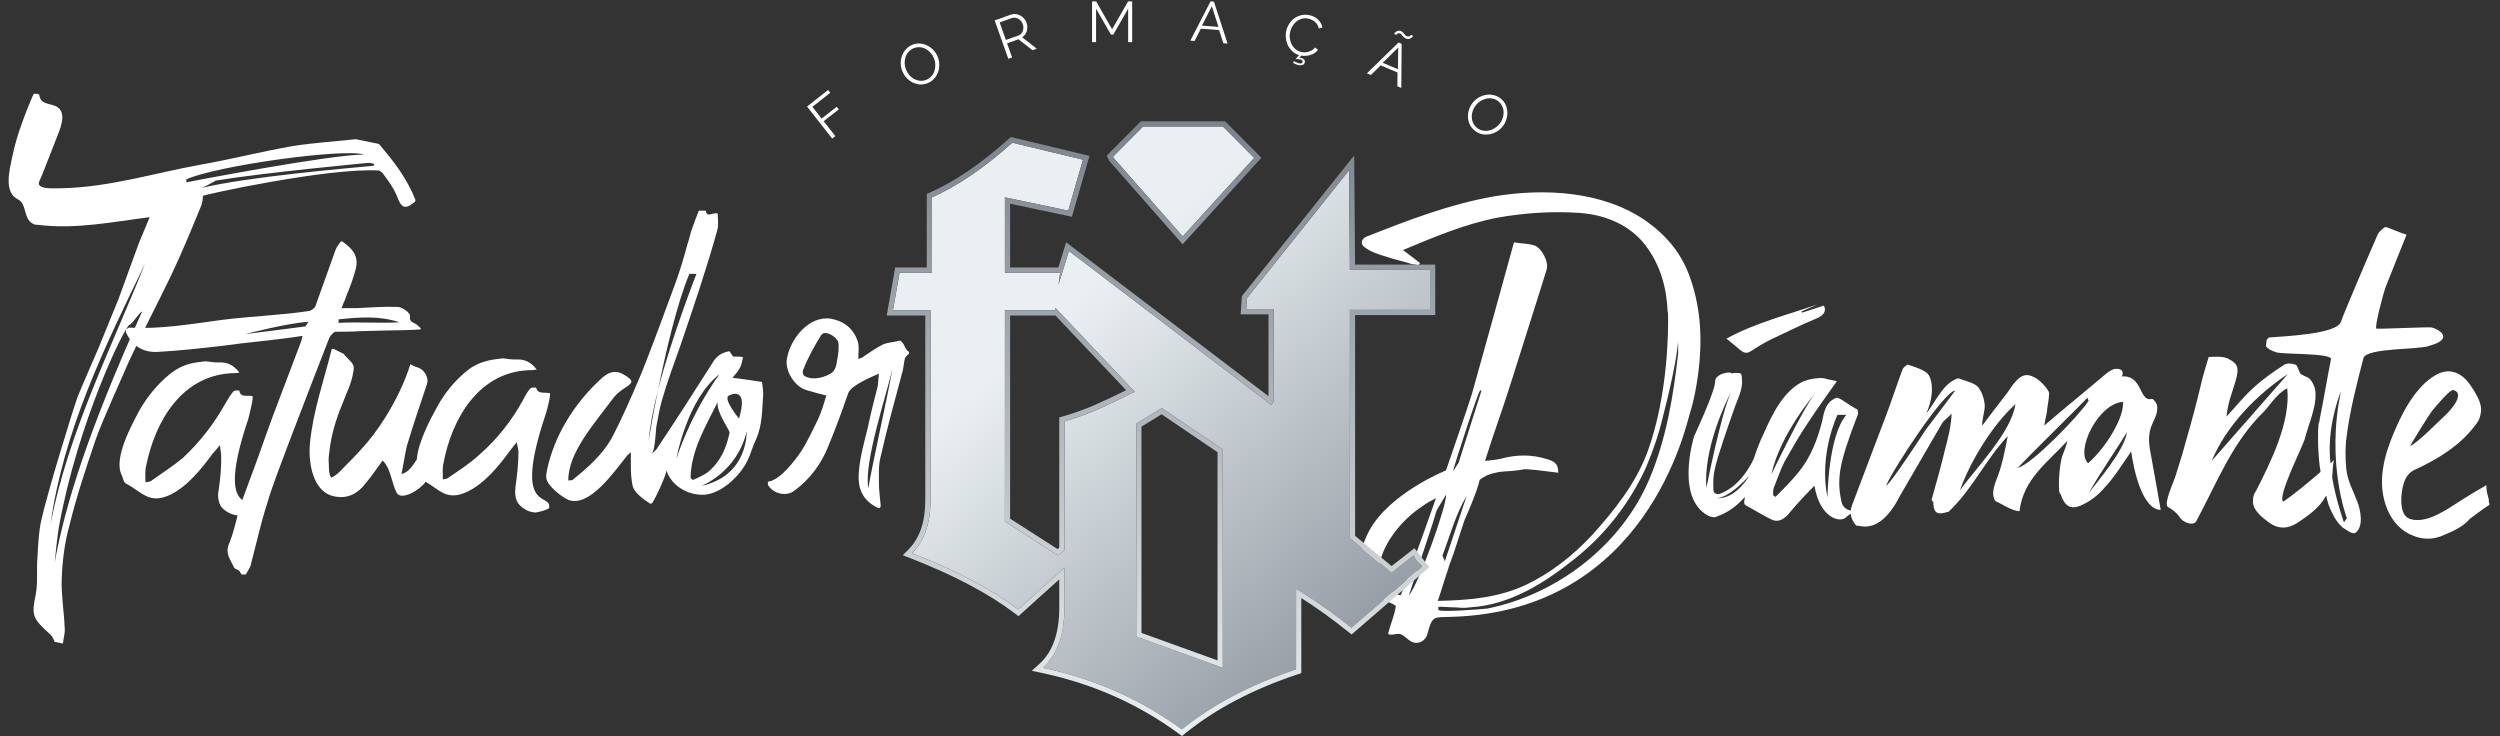 <svg xmlns="http://www.w3.org/2000/svg" width="214" height="63" viewBox="0 0 214 63" fill="none"><rect x="0" y="0" width="214" height="63" fill="#333333" stroke="none"/><path d="M213.089 43.094C213.089 43.145 213.089 43.195 213.089 43.195C213.089 43.246 213.038 43.246 213.038 43.246C212.634 43.499 211.622 44.257 211.42 44.409C210.864 45.066 210.005 45.471 209.246 45.774C208.437 46.178 207.477 46.229 206.617 45.875C204.494 45.117 203.584 42.488 203.988 40.111C204.14 39.05 204.494 38.039 204.898 37.078C205.556 35.511 206.364 33.943 207.527 32.831C208.286 32.123 209.196 31.567 210.106 31.871C210.156 31.871 210.207 31.921 210.257 31.921C210.915 32.174 211.37 32.781 211.774 33.438C212.128 34.044 212.532 34.752 212.33 35.46C212.28 35.865 212.077 36.168 211.825 36.471C210.561 38.14 208.741 39.252 206.921 40.111C206.668 40.212 206.364 40.364 206.162 40.617C205.556 41.224 205.303 43.398 205.859 44.105C206.011 44.308 206.213 44.409 206.415 44.459C207.881 44.813 209.6 43.499 210.813 42.74C210.864 42.69 212.128 41.931 212.836 41.527C212.836 41.578 212.836 41.628 212.836 41.679C212.836 42.033 212.937 42.386 213.038 42.74C213.038 42.892 213.038 42.993 213.089 43.094ZM208.235 35.106C207.78 35.713 206.263 38.19 206.314 38.19C207.022 37.836 208.64 36.168 209.246 35.612C209.651 35.258 211.117 33.691 210.005 33.387C209.752 33.286 208.538 34.752 208.235 35.106Z" fill="white"></path><path d="M208.125 28.028C208.429 28.079 209.187 28.433 209.136 28.837C209.086 29.292 208.277 29.494 207.974 29.595C207.215 29.949 202.564 29.747 202.311 30.657C201.806 32.578 201.148 35.157 200.896 37.179C200.744 38.14 200.744 39.151 200.845 40.162C200.946 41.173 201.452 42.032 201.806 42.993C202.058 43.65 202.362 45.117 201.603 45.622C201.351 45.774 200.744 45.268 200.542 45.167C200.137 44.813 199.834 44.358 199.632 43.903C199.379 43.448 199.227 42.943 199.126 42.437C199.075 42.487 199.075 42.487 199.075 42.487C198.57 43.448 197.559 44.156 196.649 44.763C195.84 45.268 195.081 45.319 194.273 44.763C193.666 44.308 192.756 43.65 192.857 42.791C192.857 42.487 192.958 42.235 193.11 42.032C194.374 39.555 196.093 36.117 195.789 33.236C194.93 33.64 194.171 34.853 193.817 35.207C191.087 37.836 189.773 41.325 188.003 44.611C187.801 45.015 186.891 44.813 186.537 44.206C186.284 43.853 185.931 43.6 185.577 43.398C185.172 43.145 186.082 41.224 186.183 40.87C186.487 39.858 186.841 38.847 187.093 37.836C187.599 36.117 188.054 34.398 188.458 32.679C188.509 32.376 189.065 30.556 189.065 30.556C189.368 30.556 190.278 30.455 190.733 30.708C191.644 31.163 191.644 31.567 191.391 32.528C190.986 33.943 190.784 34.146 190.582 35.662C191.391 34.803 192.099 33.893 192.907 33.185C193.716 32.427 194.626 31.82 195.536 31.213C195.789 31.062 196.194 31.112 196.497 31.213C196.649 31.264 196.699 31.567 196.901 31.972C196.952 32.073 197.508 32.275 197.66 32.376C197.913 32.629 198.064 32.932 198.165 33.286C198.418 34.601 197.609 36.269 197.306 37.533C197.104 38.241 194.93 42.487 195.435 42.943C196.295 42.386 197.559 41.325 198.62 40.415C198.62 40.364 198.62 40.314 198.671 40.314C198.57 40.465 198.317 37.786 198.469 36.269C198.519 36.117 198.57 36.016 198.57 35.864C198.873 34.398 199.227 32.275 199.53 30.758C199.682 30.202 195.385 30.354 194.829 30.151C194.374 30 194.121 29.848 193.969 29.646C193.969 29.494 194.02 29.292 194.02 29.09C194.07 29.039 194.121 28.989 194.222 28.888C195.334 28.787 200.087 28.635 200.39 27.523C200.592 26.916 202.614 22.163 203.524 20.091C203.626 19.838 203.929 19.585 204.182 19.433C204.232 19.383 205.597 19.989 206.002 20.091C206.002 20.091 204.637 23.478 204.182 24.641C204.081 24.894 203.221 28.028 203.423 28.129C203.626 28.18 207.872 27.978 208.125 28.028ZM189.318 39.454L195.84 32.022C193.211 33.741 190.582 36.421 189.318 39.454ZM200.896 44.358C200.896 44.358 199.075 39.656 200.39 33.488C200.39 33.488 199.328 35.966 199.429 38.847C199.429 39.1 199.48 39.353 199.48 39.656C199.581 39.555 199.733 39.454 199.834 39.353C199.682 39.454 199.682 40.465 199.632 40.87C199.985 42.943 200.643 44.712 200.643 44.712L200.896 44.358Z" fill="white"></path><path d="M176.362 42.234C176.16 42.436 176.211 39.807 176.565 38.948C176.716 38.544 176.868 38.19 176.969 37.734C175.301 39.555 173.177 41.021 172.874 43.751C172.318 43.801 171.104 42.992 170.801 42.891C170.498 42.436 170.599 41.88 170.852 41.172C171.357 39.959 171.61 38.645 171.863 37.33C169.992 39.302 168.88 41.83 166.807 43.801C166.2 43.953 165.493 44.256 165.493 42.992C165.442 42.942 165.391 42.891 165.341 42.79C165.745 41.375 166.15 39.908 166.504 38.442C166.756 37.482 167.009 36.521 167.06 35.409C166.807 35.712 166.453 35.914 166.251 36.218C165.038 38.291 163.824 40.414 162.611 42.487C160.791 46.077 158.971 44.813 158.92 45.015C158.415 44.459 158.313 43.903 158.516 43.296C159.476 40.717 160.487 38.139 161.448 35.561C161.954 34.246 162.358 32.932 162.864 31.617C162.914 31.465 163.217 31.213 163.319 31.213C163.875 31.415 164.481 31.567 164.936 31.92C165.341 32.224 165.695 33.589 164.886 35.409C165.796 34.246 166.301 32.831 167.616 32.376C168.273 32.628 168.88 32.729 169.284 33.083C169.638 33.488 169.84 34.094 169.891 34.651C169.942 35.106 169.588 36.167 169.689 36.42C170.447 35.409 171.104 34.549 171.812 33.639C172.065 33.285 172.267 32.932 172.571 32.628C172.975 32.173 173.43 31.92 174.087 32.274C174.694 32.527 175.402 33.437 175.402 33.639C175.402 34.196 175.25 34.752 175.2 35.358C175.149 35.662 175.048 35.965 174.997 36.42C176.817 34.853 178.587 33.437 180.306 31.971C180.559 31.769 180.862 31.567 181.165 31.567C181.772 31.567 181.772 31.971 181.62 32.224C183.44 32.072 183.086 34.448 184.199 34.145C184.3 34.094 184.654 34.549 184.654 34.752C184.755 36.066 183.643 36.268 184.047 38.543C184.3 39.858 184.957 43.65 184.957 43.65C183.339 43.599 182.631 40.111 182.429 38.645C181.62 39.807 181.014 40.819 180.205 41.678C179.699 42.285 179.092 42.79 178.385 43.144C177.323 43.7 176.767 43.447 176.362 42.234ZM167.363 33.437C166.453 33.437 162.055 40.111 161.448 41.577C161.802 41.476 164.785 36.875 164.886 36.723C165.695 35.662 166.504 34.6 167.363 33.437ZM172.52 34.6C170.649 36.268 168.678 39.403 167.768 41.981C169.133 40.06 172.166 37.027 172.52 34.6ZM178.739 39.656C180.356 38.24 181.873 35.611 181.721 34.398C179.598 34.549 177.626 38.594 178.739 39.656ZM178.789 42.234C179.497 41.223 181.823 38.645 182.075 36.976C181.368 38.19 179.598 40.717 178.789 42.234ZM178.789 34.297C178.739 34.246 178.739 34.145 178.688 34.044C177.879 34.903 173.481 39.201 172.722 40.06C173.986 39.706 178.081 35.459 178.789 34.297Z" fill="white"></path><path d="M149.806 30.101C149.452 30.303 149.199 30.151 148.947 29.949C148.593 29.646 148.289 29.393 147.784 28.989C150.261 27.624 152.991 26.966 155.57 26.056C155.115 26.259 154.66 26.461 154.205 26.663C154.205 26.663 154.255 26.714 154.255 26.764C154.862 26.562 155.519 26.36 156.126 26.157C156.379 26.663 156.075 27.017 155.469 27.27C154.104 27.826 152.84 28.483 151.525 29.09C150.918 29.393 150.362 29.747 149.806 30.101ZM157.541 42.487C157.643 43.094 157.693 43.65 158.704 43.751C158.401 44.004 158.148 44.156 158.047 44.257C157.541 44.813 155.772 44.358 155.317 41.578C154.559 42.336 153.8 43.145 153.092 44.004C152.688 44.459 152.233 44.712 151.727 44.51C150.969 44.156 150.261 43.701 149.503 43.296C149.452 43.246 149.402 43.246 149.351 43.195C149.301 43.094 149.301 42.993 149.301 42.892C149.351 42.791 149.351 42.639 149.351 42.538C148.744 43.246 147.986 43.853 146.975 44.206C146.874 44.257 146.722 44.308 146.621 44.257C146.621 44.308 146.621 44.308 146.621 44.308V44.257C146.57 44.257 146.52 44.257 146.469 44.206V44.257C143.284 42.943 145.003 37.381 145.003 37.381C145.509 36.218 146.874 33.337 146.823 32.528C147.025 31.921 148.188 31.769 148.239 31.972C148.391 31.921 148.542 31.921 148.694 31.921C148.997 31.921 149.098 31.972 149.098 32.325C149.25 33.337 148.694 34.196 148.391 35.157C148.037 36.168 146.975 39.151 146.773 40.212C146.672 40.617 146.621 41.325 146.672 41.982C146.722 42.235 146.924 42.336 147.177 42.285C147.936 42.032 149.149 41.274 150.109 39.302C150.362 38.544 150.615 37.836 150.969 37.128C151.677 35.511 152.688 33.387 154.407 32.629C154.963 32.427 155.57 32.325 156.126 32.376C156.227 32.427 157.238 32.629 157.238 32.629C156.379 33.842 155.57 34.955 154.811 36.117C154.053 37.23 153.396 38.392 152.738 39.555C152.385 40.263 152.132 41.021 151.828 41.78C151.778 41.931 151.778 42.134 151.778 42.386C151.828 42.437 151.93 42.487 151.98 42.538C152.688 41.83 153.396 41.123 154.002 40.364C155.014 39.1 155.57 37.634 155.974 36.067C156.126 35.308 156.277 34.348 157.238 34.044C157.44 33.994 158.603 34.904 159.008 35.056L159.058 35.41C158.856 35.966 158.654 36.471 158.451 37.027C157.845 38.797 157.188 40.516 157.541 42.487ZM146.065 41.78C146.065 41.78 147.329 35.359 148.188 33.539C148.239 33.438 148.289 33.337 148.289 33.337C148.289 33.387 148.239 33.488 148.188 33.539C147.683 34.499 145.812 38.443 146.065 41.78ZM149.654 40.87C149.705 40.819 149.705 40.819 149.705 40.769C149.25 41.224 148.087 42.487 147.025 42.639C147.025 42.639 148.34 42.841 149.654 40.87ZM151.626 40.617C151.626 40.617 154.356 34.904 155.367 33.691C155.367 33.691 152.385 37.128 151.626 40.617ZM157.289 35.511C157.289 35.511 155.671 38.847 156.429 42.589C156.429 42.589 156.48 37.331 158.047 35.511H157.289Z" fill="white"></path><path d="M144.711 23.882C145.622 26.511 145.723 29.241 145.369 31.971C145.217 33.083 145.015 34.246 144.661 35.358C144.307 36.471 140.97 52.295 124.286 52.801C122.77 52.851 122.618 52.649 122.213 54.166C122.112 54.671 121.708 55.076 121.152 55.025C120.596 54.975 120.343 54.419 119.837 54.267C119.534 54.216 119.231 54.368 118.927 54.318C118.877 54.318 118.877 54.267 118.877 54.267C118.826 54.267 118.826 54.216 118.826 54.216C119.028 53.407 119.382 52.649 119.483 51.891C119.534 51.79 118.472 51.385 118.321 51.284C117.916 51.031 117.613 50.677 117.309 50.273C116.147 48.706 116.298 47.138 117.208 45.419C118.978 42.184 123.781 40.263 123.781 40.263C123.781 40.263 125.702 34.701 126.005 33.69C127.219 29.342 128.432 24.994 129.595 20.747C130.252 20.849 130.808 20.849 131.314 21C131.971 21.203 132.628 22.466 132.376 23.124C131.617 25.601 130.808 28.078 130.05 30.505C129.848 31.112 129.696 31.668 129.494 32.275C128.938 34.044 128.331 35.813 127.724 37.583C127.724 37.583 127.421 38.544 127.118 39.454C127.674 39.403 128.129 39.352 128.533 39.251C129.848 38.898 131.162 38.898 132.426 39.302C133.134 39.504 133.387 39.757 133.387 40.465C132.477 40.364 131.516 40.212 130.606 40.161C130.353 40.161 130.1 40.263 129.848 40.263C129.241 40.364 128.634 40.313 128.028 40.465C127.522 40.566 127.118 40.718 126.663 41.072C126.46 42.083 125.348 44.56 125.348 44.56L124.539 47.037C124.387 47.543 124.185 47.998 124.034 48.453L123.932 48.807C123.629 49.666 123.376 50.576 123.073 51.436C125.651 51.385 128.23 51.183 130.606 50.071C132.729 49.059 134.6 47.593 136.218 45.874C138.139 43.751 140.01 41.425 141.021 38.695C142.841 33.741 142.79 27.977 142.79 27.37C142.79 27.118 142.79 26.814 142.74 26.561C142.639 24.337 141.981 22.315 140.566 20.646C139.15 19.079 137.229 18.371 135.156 18.22C132.881 18.068 130.505 18.22 128.23 18.624C125.348 19.18 122.77 20.292 120.09 21.405C120.646 21.809 121.101 22.163 121.556 22.517C121.506 22.567 121.455 22.669 121.405 22.719C121.253 22.669 121.051 22.618 120.899 22.618C120.141 22.365 119.332 22.214 118.624 21.961C117.967 21.759 117.309 21.556 116.804 21.152C116.399 20.899 116.551 20.393 117.006 20.242C120.596 18.826 124.135 17.461 127.926 16.804C132.224 16.096 137.229 16.349 140.92 18.927C142.689 20.191 144.004 21.759 144.711 23.882ZM126.713 33.387C126.46 33.69 124.489 39.858 124.387 40.263C124.489 40.263 124.792 39.656 124.842 39.656C125.399 37.937 126.258 35.156 126.814 33.437C126.764 33.437 126.713 33.437 126.713 33.387ZM123.477 47.543C123.477 47.644 123.579 47.745 123.68 48.048L125.55 42.437C124.59 44.054 124.135 45.824 123.477 47.543ZM119.938 50.88C119.938 50.88 121.455 46.835 122.921 42.639C122.517 42.841 122.163 43.043 121.809 43.296C119.938 44.509 118.169 46.683 117.967 48.958C117.866 49.717 118.219 50.071 118.776 50.475C118.927 50.526 119.888 51.132 119.938 50.88ZM120.596 50.981C121.455 49.969 123.882 43.195 123.781 42.335C123.528 42.79 123.225 43.245 122.972 43.7L122.618 44.863L120.596 50.981ZM143.65 30.252C143.65 29.898 143.65 29.544 143.65 29.14C143.65 29.191 143.65 29.191 143.65 29.191C143.599 29.848 143.397 31.567 142.386 35.51C142.032 37.027 141.526 38.544 140.92 39.959C139.555 42.993 137.482 45.672 134.903 47.745C132.274 49.868 129.292 51.79 125.803 51.992C125.449 52.042 125.045 52.042 124.64 51.992C124.135 51.992 123.68 51.941 123.376 51.941C123.275 51.941 123.225 51.941 123.124 51.941C123.124 52.042 123.124 52.093 123.124 52.194C123.124 52.447 126.915 52.144 127.32 52.093C133.336 50.88 138.847 46.633 141.223 40.92C142.639 37.532 143.245 33.892 143.65 30.252Z" fill="white"></path><path d="M65.732 41.491C65.732 41.39 65.732 41.289 65.732 41.239C66.794 41.087 68.007 39.469 68.564 38.66C69.12 37.801 69.575 36.789 70.03 35.879C70.333 35.222 70.535 34.514 70.738 33.857C70.131 33.706 69.575 33.554 69.069 33.402C68.058 33.149 67.199 31.784 67.35 30.773C67.603 29.054 69.221 26.981 71.142 27.285C72.254 27.487 73.063 28.144 73.417 29.206C73.569 29.661 73.468 30.217 73.468 30.723C73.619 30.672 73.67 30.672 73.771 30.622C74.378 30.217 74.934 29.812 75.54 29.509C75.945 29.307 76.451 29.307 77.057 29.155C77.462 29.408 77.462 29.964 77.816 30.116C77.816 30.166 77.816 30.217 77.816 30.268C77.715 30.369 77.512 30.52 77.462 30.672C77.361 31.026 77.361 31.43 77.26 31.784C76.602 34.211 75.945 36.638 75.389 39.065C75.187 39.823 75.237 40.581 75.237 41.34C75.237 41.997 75.338 42.654 75.389 43.311C75.338 43.514 75.288 43.615 74.681 43.21C73.619 42.502 73.417 41.441 73.518 40.379C73.619 39.115 73.973 37.851 74.277 36.638C74.529 35.424 74.833 34.211 75.136 33.048C75.187 32.694 75.187 32.34 75.237 31.986C74.782 32.189 72.861 32.947 72.608 33.655C72.103 35.121 71.546 36.638 70.94 38.104C70.333 39.671 69.373 40.986 68.007 41.997C67.3 42.553 66.137 42.25 65.732 41.491ZM71.749 29.256C71.698 29.155 71.648 29.054 71.546 28.953C71.294 28.7 70.586 28.245 70.283 28.7C69.726 29.61 69.17 30.571 68.766 31.633C68.715 31.734 68.715 31.835 68.715 31.885C68.715 32.037 68.816 32.189 68.968 32.239C69.575 32.543 70.434 32.34 70.99 32.037C71.445 31.835 71.597 31.38 71.648 30.874C71.749 30.369 71.85 29.762 71.749 29.256ZM74.327 41.795C74.681 39.671 76.046 33.655 76.4 31.532C75.945 33.604 73.923 39.57 74.327 41.795Z" fill="white"></path><path d="M65.228 32.695C65.279 33.049 65.329 33.403 65.329 33.757C65.228 35.071 65.279 36.335 64.723 37.599C64.419 38.206 64.268 38.863 63.964 39.47C63.307 40.784 61.74 42.25 60.274 42.352C58.807 42.402 57.442 41.543 57.038 40.228C57.139 40.43 56.128 42.655 55.825 43.059C55.774 43.11 55.774 43.11 55.724 43.11C55.673 43.11 55.622 43.11 55.572 43.059C55.167 42.806 54.257 42.149 54.156 41.593C53.954 40.683 54.005 39.722 54.005 38.711C53.802 38.863 53.651 39.015 53.55 39.166C52.538 40.43 50.465 43.413 48.696 42.806C48.089 42.554 46.926 41.644 46.775 40.986C46.724 40.734 46.775 40.481 46.825 40.228C47.432 37.346 49.1 34.616 51.325 32.543C52.134 31.735 52.791 31.633 53.6 32.19C54.207 32.594 54.207 32.746 53.499 33.201C53.196 33.403 52.842 33.656 52.589 33.959C51.679 35.172 50.718 36.335 49.909 37.599C49.252 38.661 48.645 39.824 48.645 41.138C48.797 41.088 48.898 41.138 48.999 41.088C50.263 40.076 51.527 38.964 52.336 37.549C53.246 35.83 54.005 34.06 54.763 32.291C55.471 30.622 57.24 25.819 57.847 24.151C58.251 23.039 58.555 21.977 58.858 20.865C59.01 20.46 59.06 20.056 59.212 19.651C59.414 19.095 59.616 18.539 59.819 18.033H60.425C60.476 18.691 61.032 18.135 61.437 18.286C61.437 18.741 61.538 19.247 61.386 19.752C60.476 23.039 59.364 26.274 58.251 29.561C57.695 31.128 57.089 32.746 56.633 34.363C56.431 35.071 56.33 35.83 56.178 36.537C56.128 36.992 56.077 38.56 55.774 38.863C56.027 38.61 56.178 38.509 56.229 38.408C57.847 35.981 59.414 33.554 60.981 31.077C61.335 30.471 61.79 30.167 62.448 30.066C62.599 30.268 62.7 30.471 62.751 30.521C63.105 30.521 63.358 30.521 63.61 30.572C63.509 30.875 63.509 31.229 63.307 31.532C63.155 31.836 62.852 32.139 62.7 32.341C63.509 32.442 64.318 32.543 65.228 32.695ZM55.521 37.751C55.521 37.751 55.825 35.83 56.33 33.352C57.544 28.701 59.616 23.443 59.616 23.443H59.01C57.948 25.971 56.987 30.167 56.33 33.352C55.926 34.97 55.622 36.537 55.521 37.751ZM62.397 33.858C61.841 34.111 63.257 35.83 63.257 35.83C63.964 33.504 63.004 33.554 62.397 33.858ZM61.588 32.038C58.807 34.161 57.898 39.267 57.898 39.267C59.313 35.021 61.588 32.038 61.588 32.038ZM59.313 41.088C59.768 40.885 60.223 40.683 60.577 40.43C61.689 39.52 62.195 38.307 62.448 37.043C62.498 36.841 61.285 35.273 61.437 34.414C60.375 36.537 59.161 38.56 59.111 40.885C59.161 40.986 59.263 41.037 59.313 41.088ZM60.021 41.593C64.065 40.734 63.914 36.942 63.914 36.942C63.054 40.481 60.021 41.593 60.021 41.593Z" fill="white"></path><path d="M46.654 35.627C43.974 43.717 47.008 42.25 47.008 43.312C47.008 43.363 47.008 43.413 47.008 43.464C47.008 43.615 45.997 43.868 45.845 43.868C45.289 43.868 44.682 43.514 44.379 43.11C44.075 42.705 44.075 42.149 44.126 41.644C44.278 40.633 44.379 39.621 44.379 38.61C44.379 38.509 44.227 37.852 44.227 37.852C44.025 38.105 43.823 38.357 43.671 38.56C42.71 39.874 41.497 41.391 39.98 42.099C38.261 42.907 37.655 41.947 36.441 41.239C35.885 41.998 34.368 42.857 33.964 42.2C33.509 41.34 33.458 40.076 32.751 39.419C32.296 40.026 31.841 40.734 31.284 41.391C30.627 42.25 29.768 42.705 28.706 42.503C26.734 42.2 26.38 39.52 26.532 37.953C26.785 35.223 27.745 32.493 28.403 29.864C28.453 29.864 28.504 29.864 28.554 29.864C28.858 30.015 29.161 30.167 29.464 30.319C29.414 30.42 30.02 30.824 30.223 31.229C30.324 31.431 30.273 31.734 30.223 31.937C30.071 32.897 29.616 33.706 29.313 34.566C28.757 35.88 28.352 37.245 28.2 38.61C28.15 38.964 28.099 39.368 28.15 39.773C28.15 40.076 28.15 40.633 28.352 40.885C28.858 40.683 29.262 40.178 29.616 39.824C30.02 39.419 30.425 39.015 30.829 38.56C31.638 37.7 32.346 36.74 32.953 35.779C33.863 34.313 34.621 32.796 35.127 31.178C35.329 31.279 35.481 31.381 35.683 31.431C36.29 31.583 36.745 32.291 36.542 32.897C35.986 34.566 35.43 36.183 34.925 37.852C34.722 38.408 34.52 39.874 34.368 40.582C34.975 40.43 35.329 39.874 35.683 39.318C35.784 37.801 36.896 35.779 37.452 34.768C38.059 33.656 38.919 32.594 39.98 31.734C40.536 31.279 41.143 31.027 41.75 30.875C42.154 30.774 42.609 30.723 43.064 30.673C43.418 30.723 43.772 30.774 44.126 30.774C44.884 30.723 45.441 30.976 45.946 31.633C45.794 31.633 45.693 31.684 45.542 31.684C41.042 31.684 38.666 35.83 37.958 39.672C37.857 40.076 37.907 40.531 37.907 41.037C38.11 40.986 38.261 40.986 38.312 40.936C39.273 40.279 40.233 39.672 41.042 38.913C42.559 37.599 43.772 36.032 44.733 34.313C44.935 33.908 45.137 33.554 45.39 33.251C45.491 33.15 45.895 33.15 45.895 33.2C46.047 33.757 46.553 33.554 47.058 33.656C47.21 33.656 46.755 35.425 46.654 35.627Z" fill="white"></path><path d="M35.505 27.689C35.707 27.79 35.858 27.942 36.01 28.094C36.01 28.144 36.01 28.195 36.01 28.195C35.606 28.245 33.482 28.296 32.775 28.296C32.168 28.296 31.511 28.347 30.853 28.347C30.247 28.397 28.679 28.397 28.679 28.397C28.679 28.397 28.376 28.549 28.174 28.953C27.314 31.178 25.545 35.728 24.685 38.003C24.079 39.671 23.371 41.39 22.865 43.109C22.309 44.828 21.955 46.497 21.5 48.216C21.45 48.569 21.197 48.873 21.045 49.176H20.691C20.59 49.075 20.54 48.923 20.489 48.873C20.337 48.721 20.085 48.721 20.034 48.569C19.731 47.912 19.225 47.356 19.63 46.497C19.933 45.738 20.135 44.929 20.337 44.12C19.832 44.07 19.225 43.767 18.922 43.362C18.669 42.958 18.619 42.401 18.72 41.947C18.871 40.885 18.972 39.874 18.922 38.862C18.922 38.812 18.821 38.104 18.821 38.104C18.619 38.357 18.416 38.61 18.214 38.812C17.253 40.126 16.04 41.643 14.574 42.351C12.754 43.21 12.147 42.098 10.782 41.39C10.58 41.289 10.529 40.935 10.428 40.682C9.67 39.267 11.288 36.335 11.995 35.02C12.653 33.908 13.512 32.846 14.523 32.037C15.079 31.582 15.686 31.279 16.293 31.127C16.697 31.026 17.152 30.976 17.607 30.925C17.961 30.976 18.315 31.026 18.669 31.026C19.427 30.976 19.983 31.228 20.489 31.886C20.337 31.936 20.236 31.936 20.135 31.936C15.585 31.987 13.259 36.082 12.501 39.924C12.4 40.329 12.45 40.834 12.45 41.289C12.653 41.239 12.804 41.239 12.905 41.188C13.816 40.531 14.776 39.924 15.636 39.216C17.102 37.851 18.315 36.284 19.276 34.565C19.478 34.211 19.68 33.857 19.983 33.503C20.034 33.402 20.489 33.402 20.489 33.453C20.59 34.059 21.146 33.807 21.601 33.908C21.753 33.958 21.298 35.677 21.247 35.88C19.529 40.986 20.085 42.3 20.742 42.806C21.197 41.542 21.703 40.227 22.157 38.964C22.562 37.801 22.966 36.688 23.371 35.576C23.877 34.262 25.241 30.622 25.747 29.307C25.798 29.155 25.848 29.004 25.899 28.751C23.674 29.105 21.096 29.307 18.972 29.61C17.203 29.813 15.383 30.015 13.613 30.116C12.299 30.217 11.338 29.661 10.782 28.448C10.782 28.347 10.782 28.245 10.782 28.195C10.883 28.144 10.984 28.043 11.085 28.043C13.714 28.195 16.343 27.74 18.972 27.386C21.298 27.083 24.079 26.982 26.404 26.628C26.607 26.628 26.96 26.375 27.011 26.173C27.87 23.796 27.87 23.746 28.73 21.37C28.831 21.117 29.033 20.864 29.185 20.662H29.286C30.095 21.218 30.752 21.875 30.449 23.038C30.247 23.796 29.994 24.504 29.691 25.212C29.286 26.375 29.691 25.162 29.235 26.375C29.741 26.375 30.146 26.375 30.55 26.375C31.713 26.324 32.926 26.223 34.089 26.274C34.493 26.324 35.1 26.779 35.1 27.032C35.05 27.487 35.201 27.538 35.505 27.689ZM26.151 27.942L26.404 27.538C24.433 27.689 20.995 28.599 20.995 28.599L26.151 27.942ZM28.983 27.639C30.651 27.538 32.522 27.689 34.19 27.588C32.522 27.032 30.904 27.133 28.983 27.335C28.983 27.436 28.983 27.538 28.983 27.639Z" fill="white"></path><path d="M32.432 12.32C33.696 13.786 34.859 15.303 35.567 17.123L35.517 17.274C34.657 17.982 34.354 17.831 33.949 16.718C33.646 16.011 33.191 15.404 32.736 14.797C32.635 14.696 32.534 14.646 32.432 14.595C28.085 14.342 17.417 16.668 17.366 16.769C17.366 17.072 17.316 17.376 17.215 17.628C16.406 19.6 15.597 21.572 14.687 23.493C13.473 26.021 12.159 28.498 10.996 31.026C10.642 31.886 8.671 36.183 8.165 37.7C7.356 40.076 6.547 42.503 5.941 44.98C5.536 46.446 5.334 48.013 5.283 49.581C5.233 50.946 5.485 52.361 5.536 53.726C5.587 54.181 5.435 54.636 5.384 55.091L4.677 54.94C4.575 54.687 4.474 54.434 4.272 54.282C2.857 52.968 2.654 52.766 3.059 50.895C3.261 49.833 3.109 48.721 3.21 47.659C3.261 46.648 3.312 45.587 3.514 44.626C4.019 42.3 6.193 35.222 6.648 33.958C6.901 33.301 8.367 29.964 8.468 29.712C9.024 28.347 9.581 26.982 10.137 25.616C10.743 23.999 11.3 22.381 11.906 20.763C12.21 20.055 12.513 19.297 12.816 18.589C9.631 18.994 6.446 19.651 3.261 19.246C3.109 19.246 2.958 19.246 2.806 19.145C1.997 18.741 2.3 17.426 1.542 17.072C0.278 16.466 0.834 14.494 1.036 13.483C1.239 12.472 1.542 11.46 1.896 10.5C1.946 10.298 2.857 7.972 2.907 8.023C3.059 8.023 3.362 8.023 3.362 8.124C3.463 8.882 4.07 8.831 4.626 9.034C5.738 9.388 5.283 10.702 4.98 11.46C4.525 12.623 4.07 13.786 3.615 14.949C3.413 15.505 3.008 15.859 3.767 16.061C4.272 16.162 4.828 16.112 5.384 16.112C9.429 16.011 13.271 14.797 17.215 14.089C19.793 13.634 22.372 12.977 24.95 12.522C26.77 12.219 28.641 12.118 30.461 11.915L32.432 12.32ZM31.169 13.23C29.399 12.674 18.479 14.191 15.951 15.353V15.606C15.951 15.606 28.186 13.23 31.169 13.23ZM4.323 44.879C5.839 37.042 9.48 29.914 12.412 22.583C8.923 29.762 5.435 36.891 4.323 44.879ZM4.677 48.165C5.587 43.21 7.457 37.144 12.159 26.678C12.007 26.628 11.249 27.841 11.097 27.79C10.693 27.892 6.648 36.132 5.03 45.182C4.879 46.193 4.778 47.154 4.677 48.165ZM31.977 14.191C32.028 14.14 32.028 14.089 32.028 14.039C31.876 13.988 31.725 13.938 31.573 13.938C31.573 13.938 22.827 14.747 18.479 15.454C18.024 15.707 17.518 16.011 17.164 16.112C21.007 15.151 29.803 14.393 31.977 14.191Z" fill="white"></path><path fill-rule="evenodd" clip-rule="evenodd" d="M95.322 13.518L101.238 20.244L107.36 13.518L104.685 10.828H97.843L95.27 13.415L95.322 13.518ZM91.119 36.068V47.087L90.56 47.548L86.02 44.641V26.563H90.308L90.337 26.35L97.133 33.532C95.9 34.155 94.776 34.689 93.763 35.134C92.793 35.534 91.912 35.846 91.119 36.068ZM87.155 52.163L91.119 48.59V52.023C91.119 54.337 90.502 56.05 89.269 57.163C93.675 58.098 97.64 59.855 101.165 62.437C103.808 60.3 107.068 58.587 110.946 57.297V50.402C112.426 51.275 114.006 52.385 115.686 53.733L121.737 48.493L120.998 47.552L119.115 49.03L115.551 46.074V26.525H122.41V23.099H115.551L115.484 14.567L106.743 25.517L106.676 26.458H109.029V34.355C108.96 34.456 108.893 34.559 108.831 34.666L91.501 21.485L90.609 24.362L90.749 23.34H86.02V16.893L91.443 18.03L92.704 13.669L86.651 12.215C84.255 14.364 81.964 15.923 79.778 16.893V23.34H77.004L76.436 26.563H79.652V42.808C79.652 44.788 79.127 46.305 78.076 47.359C81.859 48.834 84.885 50.435 87.155 52.163ZM104.667 57.163V38.471L99.446 34.934L97.265 36.269V54.493L104.667 57.163Z" fill="url(#paint0_linear_2789_977)"></path><path fill-rule="evenodd" clip-rule="evenodd" d="M94.73 13.327L94.949 13.768L101.232 20.911L107.974 13.504L104.87 10.382H97.657L94.73 13.327ZM107.36 13.518L101.238 20.244L95.322 13.518L95.27 13.414L97.842 10.827H104.685L107.36 13.518ZM90.998 35.639L90.672 35.73V46.877L90.526 46.997L86.466 44.397V27.01H90.347L96.395 33.402C95.378 33.907 94.442 34.347 93.587 34.723C92.632 35.118 91.769 35.422 90.998 35.639ZM90.56 47.548L91.119 47.087V36.068C91.912 35.846 92.793 35.534 93.762 35.134C94.66 34.739 95.645 34.275 96.716 33.741C96.854 33.672 96.993 33.602 97.133 33.532L90.337 26.35L90.308 26.564H86.02V44.641L90.56 47.548ZM86.885 52.518L87.179 52.742L90.672 49.593V52.023C90.672 54.262 90.077 55.833 88.969 56.832L88.319 57.418L89.176 57.6C93.522 58.522 97.428 60.254 100.9 62.797L101.178 63L101.445 62.784C104.039 60.687 107.25 58.997 111.086 57.72L111.391 57.618V51.195C112.654 51.986 113.993 52.947 115.406 54.081L115.696 54.314L122.351 48.552L121.072 46.926L119.122 48.457L115.997 45.865V26.971H122.856V22.652H115.994L115.92 13.305L106.308 25.347L106.196 26.904H108.583V33.917L91.263 20.744L90.597 22.893H86.466V17.442L91.756 18.552L93.262 13.344L86.527 11.726L86.352 11.883C83.98 14.011 81.728 15.54 79.597 16.485L79.332 16.602V22.893H76.629L75.904 27.01H79.205V42.808C79.205 44.711 78.702 46.099 77.759 47.044L77.277 47.527L77.913 47.775C81.673 49.24 84.659 50.824 86.885 52.518ZM91.119 52.023V48.59L87.155 52.163C84.975 50.504 82.099 48.962 78.524 47.536C78.376 47.477 78.226 47.418 78.075 47.359C78.188 47.246 78.294 47.128 78.395 47.005C79.233 45.975 79.652 44.576 79.652 42.808V26.564H76.436L77.004 23.34H79.778V16.893C81.964 15.923 84.254 14.364 86.65 12.215L92.703 13.669L91.442 18.03L86.02 16.893V23.34H90.749L90.609 24.362L91.501 21.485L108.83 34.666C108.893 34.56 108.959 34.456 109.029 34.355V26.458H106.676L106.743 25.517L115.484 14.567L115.551 23.099H122.409V26.525H115.551V46.075L119.115 49.03L120.997 47.553L121.737 48.493L115.685 53.733C114.173 52.52 112.742 51.499 111.391 50.67C111.242 50.578 111.093 50.489 110.945 50.402V57.297C107.068 58.587 103.808 60.3 101.164 62.437C97.78 59.958 93.989 58.239 89.793 57.279C89.619 57.239 89.444 57.2 89.268 57.163C89.4 57.045 89.524 56.919 89.641 56.787C90.626 55.679 91.119 54.091 91.119 52.023ZM99.434 35.464L104.22 38.708V56.528L97.711 54.179V36.519L99.434 35.464ZM99.446 34.934L104.667 38.471V57.163L97.265 54.493V36.269L99.446 34.934Z" fill="url(#paint1_linear_2789_977)"></path><path d="M126.212 11.163C126.027 11.007 125.887 10.826 125.795 10.621C125.707 10.415 125.66 10.203 125.655 9.985C125.652 9.764 125.688 9.547 125.765 9.333C125.841 9.12 125.951 8.927 126.094 8.757C126.243 8.578 126.418 8.434 126.617 8.323C126.819 8.215 127.029 8.145 127.247 8.114C127.465 8.083 127.681 8.096 127.896 8.151C128.112 8.204 128.309 8.305 128.487 8.455C128.673 8.61 128.809 8.792 128.895 9.001C128.985 9.209 129.031 9.423 129.031 9.641C129.035 9.862 128.998 10.079 128.921 10.292C128.847 10.503 128.74 10.693 128.599 10.861C128.449 11.04 128.274 11.183 128.072 11.291C127.872 11.402 127.664 11.473 127.445 11.504C127.232 11.534 127.017 11.523 126.801 11.47C126.587 11.414 126.391 11.312 126.212 11.163ZM126.358 8.978C126.236 9.123 126.142 9.284 126.076 9.459C126.012 9.632 125.98 9.808 125.979 9.987C125.981 10.164 126.016 10.334 126.084 10.498C126.154 10.659 126.263 10.801 126.411 10.925C126.562 11.052 126.726 11.134 126.904 11.171C127.081 11.209 127.257 11.211 127.431 11.177C127.604 11.143 127.769 11.079 127.926 10.983C128.085 10.89 128.223 10.775 128.338 10.637C128.46 10.491 128.552 10.331 128.613 10.156C128.679 9.98 128.711 9.804 128.709 9.628C128.708 9.451 128.672 9.282 128.602 9.121C128.534 8.957 128.427 8.814 128.282 8.693C128.131 8.566 127.967 8.484 127.789 8.447C127.614 8.406 127.439 8.403 127.265 8.437C127.092 8.471 126.925 8.535 126.766 8.628C126.609 8.723 126.473 8.839 126.358 8.978Z" fill="white"></path><path d="M119.715 3.639L119.981 3.753L119.951 7.529L119.616 7.387L119.627 6.207L118.185 5.594L117.347 6.423L117.008 6.278L119.715 3.639ZM119.66 5.927L119.688 4.066L118.358 5.374L119.66 5.927ZM120.347 3.294C120.278 3.265 120.221 3.23 120.178 3.19C120.137 3.152 120.099 3.112 120.062 3.072C120.03 3.03 119.997 2.991 119.963 2.955C119.933 2.917 119.893 2.888 119.845 2.867C119.794 2.846 119.749 2.839 119.71 2.847C119.673 2.857 119.641 2.871 119.611 2.891C119.586 2.908 119.565 2.928 119.549 2.95C119.537 2.969 119.529 2.982 119.527 2.988L119.337 2.908C119.343 2.893 119.361 2.864 119.389 2.823C119.421 2.78 119.463 2.741 119.514 2.705C119.564 2.67 119.624 2.646 119.694 2.632C119.765 2.616 119.843 2.626 119.927 2.662C119.99 2.689 120.04 2.723 120.076 2.763C120.117 2.801 120.153 2.842 120.185 2.884C120.217 2.926 120.25 2.966 120.283 3.005C120.32 3.043 120.368 3.073 120.425 3.098C120.482 3.122 120.532 3.131 120.574 3.124C120.619 3.118 120.657 3.105 120.686 3.086C120.716 3.067 120.737 3.047 120.749 3.027C120.765 3.006 120.774 2.992 120.777 2.986L120.967 3.066C120.96 3.082 120.941 3.109 120.91 3.149C120.879 3.189 120.836 3.226 120.783 3.261C120.732 3.296 120.668 3.32 120.591 3.334C120.519 3.346 120.437 3.333 120.347 3.294Z" fill="white"></path><path d="M110.785 5.232C110.824 5.265 110.881 5.298 110.953 5.332C111.025 5.369 111.103 5.397 111.186 5.416C111.368 5.459 111.472 5.424 111.498 5.312C111.512 5.249 111.501 5.199 111.462 5.163C111.426 5.128 111.372 5.101 111.299 5.084C111.232 5.069 111.16 5.059 111.084 5.054C111.007 5.053 110.945 5.056 110.9 5.062L111.202 4.719C110.985 4.655 110.796 4.549 110.636 4.4C110.476 4.252 110.347 4.081 110.251 3.887C110.159 3.694 110.099 3.488 110.073 3.27C110.047 3.049 110.059 2.833 110.108 2.622C110.155 2.418 110.238 2.224 110.355 2.039C110.476 1.852 110.623 1.695 110.798 1.568C110.972 1.44 111.171 1.351 111.395 1.299C111.62 1.243 111.86 1.246 112.115 1.305C112.418 1.376 112.66 1.505 112.842 1.692C113.027 1.879 113.145 2.095 113.195 2.339L112.894 2.44C112.866 2.316 112.821 2.206 112.759 2.111C112.7 2.017 112.632 1.935 112.554 1.867C112.476 1.798 112.391 1.743 112.3 1.701C112.209 1.657 112.118 1.624 112.026 1.602C111.821 1.554 111.632 1.554 111.456 1.6C111.28 1.647 111.123 1.724 110.983 1.833C110.847 1.942 110.731 2.075 110.638 2.232C110.545 2.385 110.478 2.547 110.438 2.72C110.394 2.908 110.384 3.095 110.408 3.283C110.434 3.47 110.488 3.644 110.568 3.804C110.653 3.962 110.762 4.098 110.896 4.214C111.035 4.327 111.195 4.404 111.377 4.447C111.472 4.469 111.572 4.481 111.676 4.481C111.784 4.48 111.891 4.464 111.995 4.435C112.103 4.403 112.206 4.358 112.304 4.3C112.402 4.239 112.491 4.159 112.572 4.06L112.816 4.268C112.737 4.374 112.642 4.465 112.53 4.54C112.419 4.611 112.3 4.668 112.173 4.708C112.047 4.746 111.915 4.769 111.779 4.778C111.645 4.787 111.515 4.782 111.389 4.762L111.204 4.951C111.235 4.945 111.267 4.944 111.3 4.949C111.336 4.954 111.366 4.959 111.392 4.965C111.504 4.991 111.586 5.035 111.638 5.098C111.693 5.165 111.71 5.246 111.687 5.342C111.662 5.45 111.601 5.523 111.505 5.561C111.409 5.599 111.281 5.6 111.121 5.563C111.029 5.541 110.945 5.511 110.87 5.474C110.794 5.439 110.727 5.402 110.669 5.361L110.785 5.232Z" fill="white"></path><path d="M103.624 0.116L103.913 0.139L105.081 3.73L104.719 3.701L104.355 2.578L102.793 2.454L102.261 3.506L101.893 3.477L103.624 0.116ZM104.298 2.303L103.734 0.528L102.888 2.191L104.298 2.303Z" fill="white"></path><path d="M96.57 3.609V0.746L95.298 2.961H95.097L93.824 0.746V3.609H93.481V0.122H93.834L95.195 2.509L96.565 0.122H96.914V3.609H96.57Z" fill="white"></path><path d="M86.313 5.034L85.144 1.748L86.532 1.254C86.674 1.204 86.814 1.188 86.954 1.208C87.095 1.224 87.226 1.266 87.348 1.334C87.468 1.399 87.573 1.485 87.664 1.592C87.757 1.698 87.826 1.814 87.871 1.94C87.914 2.061 87.936 2.183 87.939 2.307C87.944 2.427 87.929 2.543 87.896 2.656C87.865 2.764 87.816 2.865 87.749 2.959C87.68 3.049 87.594 3.125 87.491 3.186L88.747 4.168L88.382 4.298L87.177 3.36L86.205 3.706L86.637 4.919L86.313 5.034ZM86.103 3.419L87.177 3.037C87.272 3.003 87.352 2.952 87.415 2.885C87.48 2.813 87.527 2.732 87.557 2.641C87.588 2.55 87.602 2.455 87.601 2.354C87.6 2.254 87.582 2.154 87.547 2.056C87.512 1.957 87.46 1.869 87.391 1.793C87.324 1.713 87.248 1.649 87.162 1.603C87.079 1.556 86.989 1.528 86.891 1.517C86.797 1.506 86.705 1.516 86.615 1.548L85.57 1.92L86.103 3.419Z" fill="white"></path><path d="M79.38 7.129C79.154 7.215 78.928 7.248 78.703 7.228C78.481 7.204 78.273 7.141 78.08 7.039C77.886 6.934 77.715 6.796 77.566 6.625C77.416 6.454 77.302 6.264 77.223 6.056C77.141 5.839 77.1 5.616 77.101 5.388C77.105 5.159 77.147 4.942 77.227 4.736C77.306 4.531 77.423 4.348 77.576 4.189C77.728 4.026 77.912 3.903 78.129 3.821C78.356 3.735 78.581 3.705 78.805 3.732C79.031 3.755 79.24 3.82 79.43 3.926C79.624 4.031 79.796 4.169 79.945 4.34C80.093 4.508 80.206 4.695 80.284 4.9C80.366 5.117 80.405 5.34 80.401 5.57C80.4 5.798 80.36 6.014 80.28 6.22C80.203 6.421 80.088 6.603 79.936 6.766C79.783 6.925 79.598 7.046 79.38 7.129ZM77.545 5.934C77.612 6.112 77.706 6.272 77.827 6.415C77.947 6.556 78.085 6.67 78.241 6.758C78.396 6.842 78.561 6.895 78.737 6.916C78.912 6.934 79.09 6.908 79.27 6.84C79.454 6.77 79.606 6.667 79.726 6.53C79.845 6.394 79.933 6.241 79.988 6.073C80.043 5.905 80.068 5.729 80.061 5.546C80.058 5.362 80.024 5.186 79.96 5.017C79.893 4.84 79.798 4.681 79.675 4.542C79.554 4.399 79.416 4.285 79.261 4.2C79.107 4.115 78.942 4.064 78.767 4.046C78.591 4.026 78.414 4.049 78.237 4.116C78.053 4.186 77.901 4.289 77.781 4.426C77.66 4.559 77.572 4.71 77.517 4.878C77.462 5.046 77.436 5.223 77.439 5.407C77.446 5.59 77.481 5.766 77.545 5.934Z" fill="white"></path><path d="M71.235 11.861L69.081 9.118L70.881 7.704L71.07 7.943L69.54 9.145L70.331 10.153L71.622 9.14L71.798 9.364L70.507 10.377L71.505 11.648L71.235 11.861Z" fill="white"></path><defs><linearGradient id="paint0_linear_2789_977" x1="127.906" y1="60.054" x2="95.286" y2="23.066" gradientUnits="userSpaceOnUse"><stop stop-color="#7B828C"></stop><stop offset="1" stop-color="#EAF0F2"></stop></linearGradient><linearGradient id="paint1_linear_2789_977" x1="99.38" y1="10.382" x2="99.38" y2="63" gradientUnits="userSpaceOnUse"><stop stop-color="#7B828C"></stop><stop offset="1" stop-color="#EAF0F2"></stop></linearGradient></defs></svg>